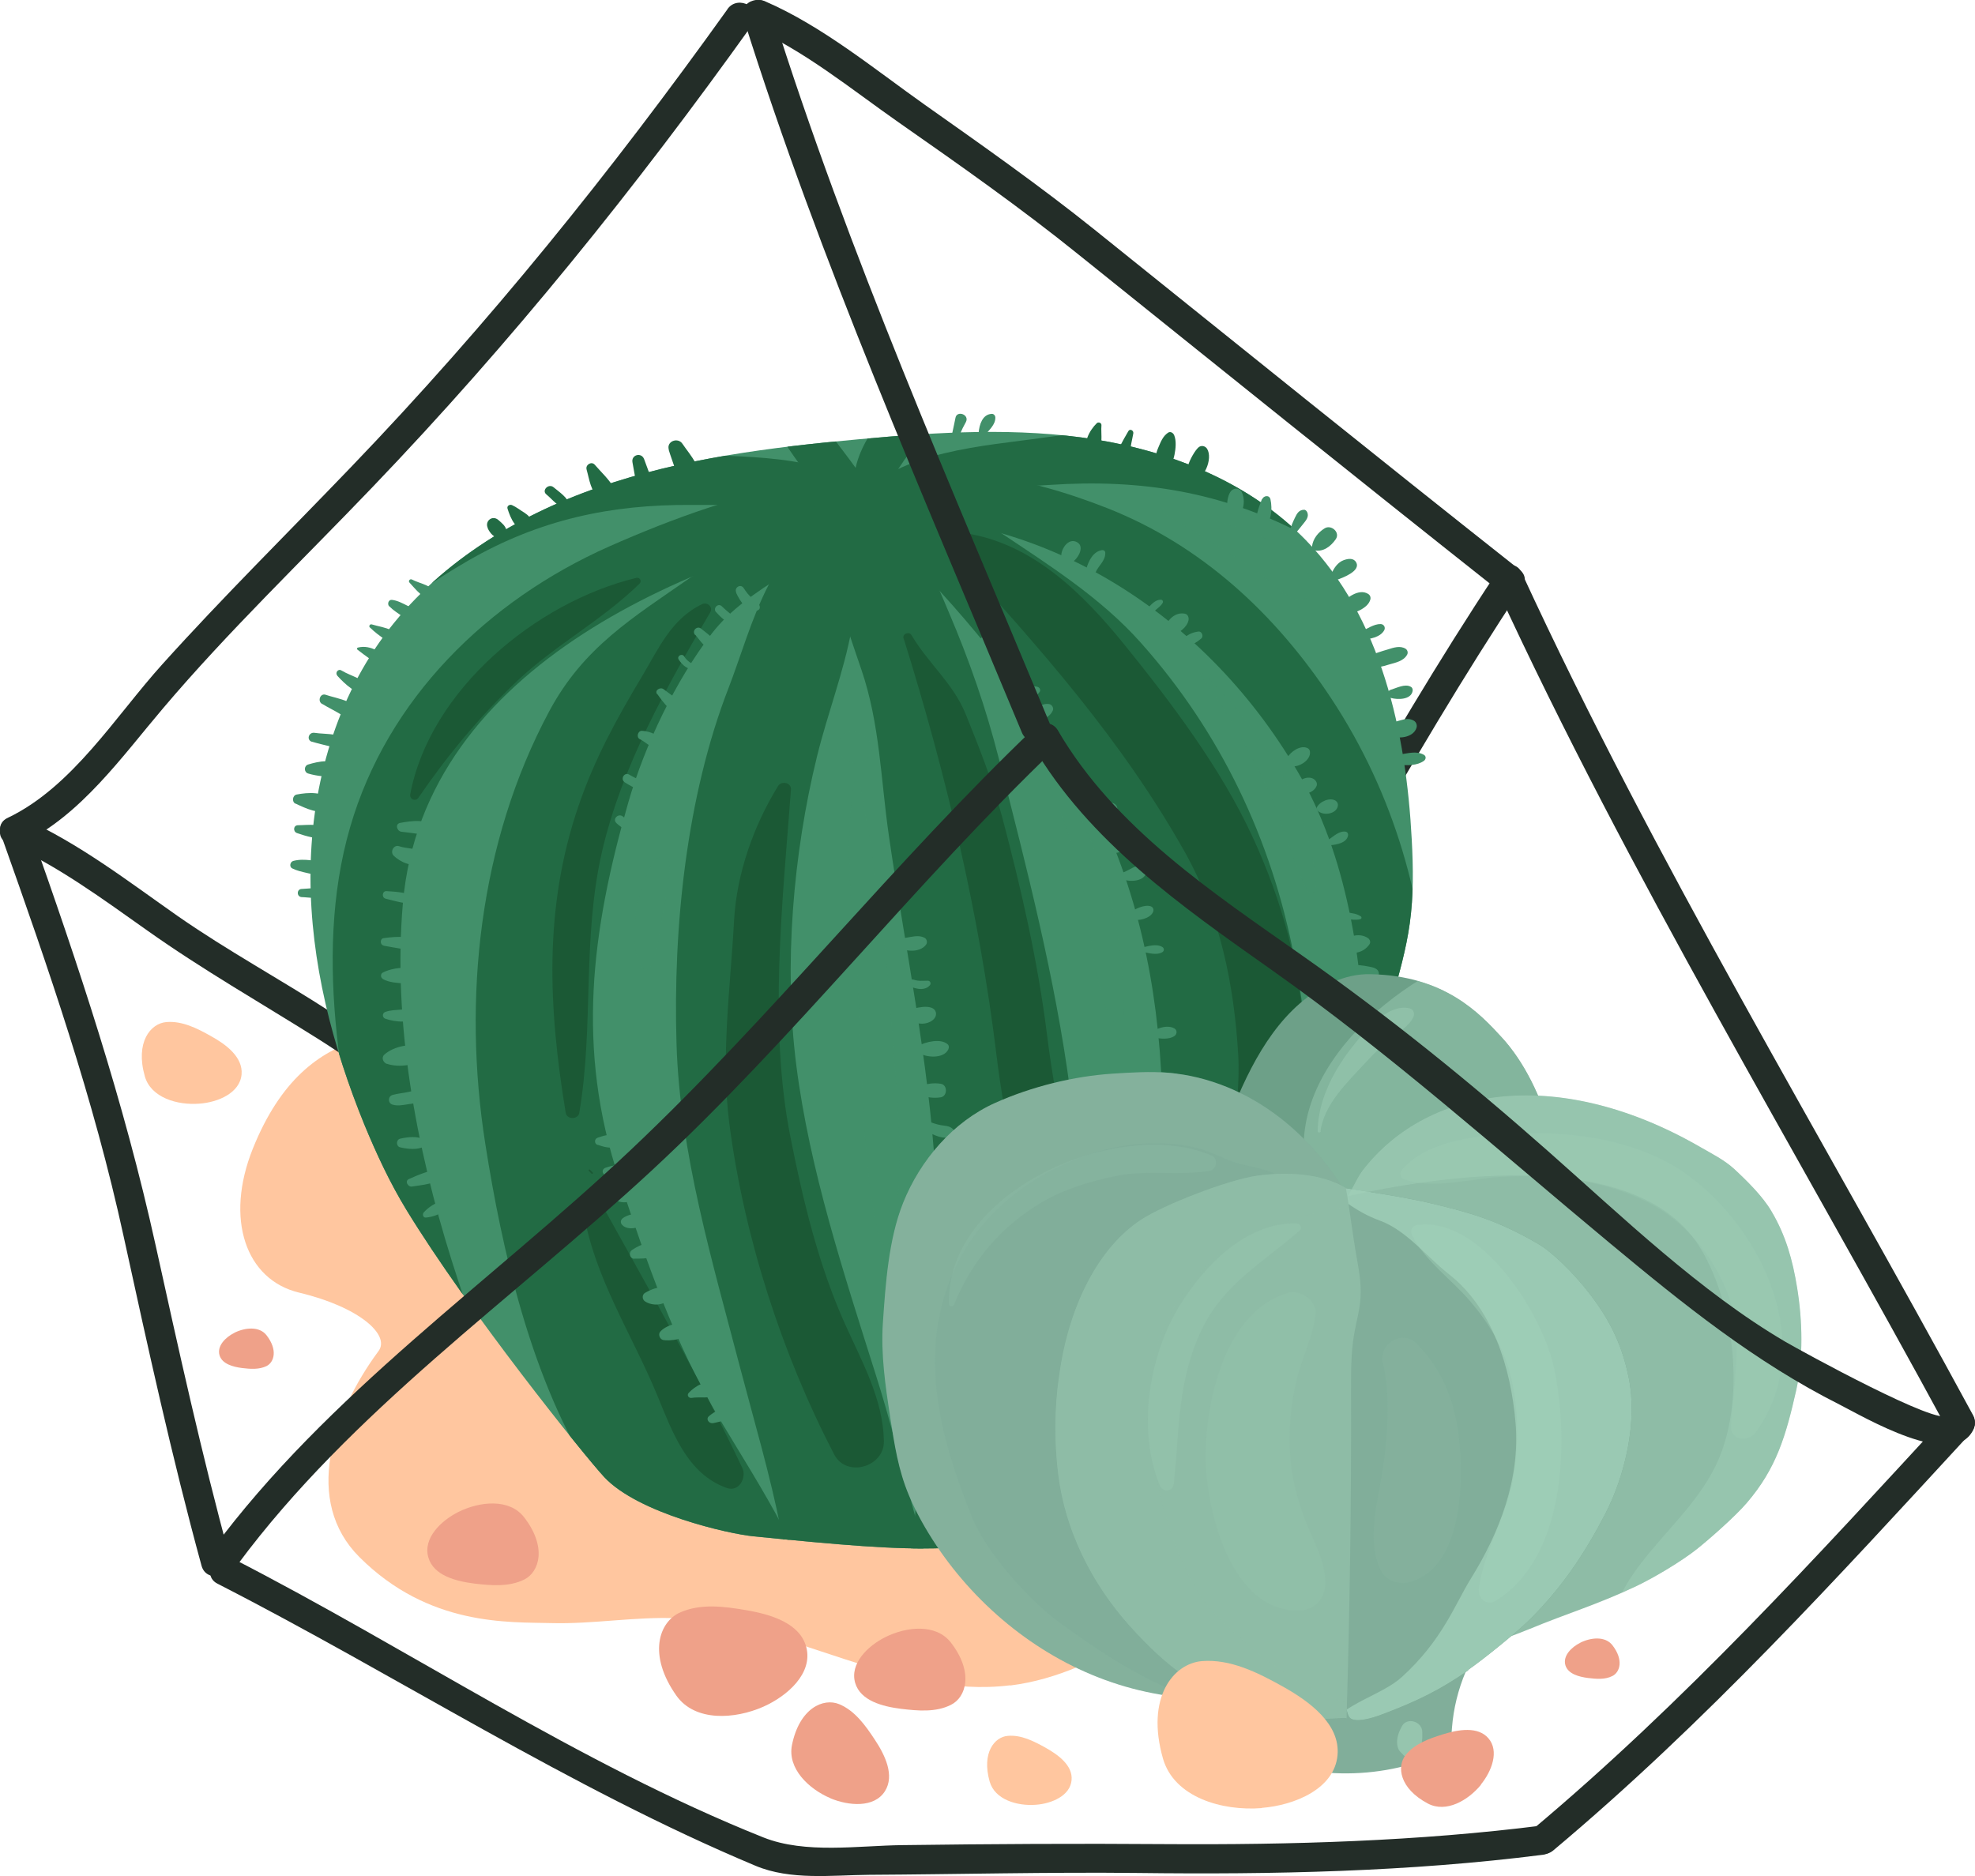 <?xml version="1.0" encoding="UTF-8"?> <svg xmlns="http://www.w3.org/2000/svg" xmlns:xlink="http://www.w3.org/1999/xlink" viewBox="0 0 118.38 112.46"><defs><style> .cls-1 { fill: none; } .cls-2 { fill: #226b44; } .cls-3 { fill: #efa189; } .cls-4 { opacity: .53; } .cls-4, .cls-5, .cls-6 { mix-blend-mode: multiply; } .cls-5 { opacity: .18; } .cls-6, .cls-7 { opacity: .19; } .cls-8 { fill: #a3d3bb; } .cls-9 { fill: #42906a; } .cls-10 { isolation: isolate; } .cls-11 { fill: #ffc69f; } .cls-12 { clip-path: url(#clippath-1); } .cls-13 { clip-path: url(#clippath-3); } .cls-14 { clip-path: url(#clippath-4); } .cls-15 { clip-path: url(#clippath-2); } .cls-16 { clip-path: url(#clippath-5); } .cls-17 { fill: #232d28; } .cls-18 { fill: #8ebca6; } .cls-19 { fill: #6da088; } .cls-20 { fill: #81ae9a; } .cls-21 { opacity: .74; } .cls-22 { opacity: .41; } .cls-23 { fill: #1b5935; } .cls-24 { clip-path: url(#clippath); } .cls-25 { opacity: .38; } .cls-25, .cls-26, .cls-27, .cls-28, .cls-7, .cls-29 { mix-blend-mode: screen; } .cls-26 { opacity: .61; } .cls-27 { opacity: .12; } .cls-28 { opacity: .1; } .cls-29 { opacity: .33; } </style><clipPath id="clippath"><path class="cls-9" d="M24.35,72.51c-.98-1.61-1.78-3.33-2.5-5.07-1.93-4.73-3.24-9.77-3.24-14.88,0-5.11,1.37-10.3,4.39-14.42,3.14-4.28,7.87-7.19,12.89-8.93,5.01-1.74,10.33-2.4,15.61-2.88,4.72-.43,9.5-.73,14.18.02,4.68.75,9.3,2.64,12.6,6.04,4.52,4.66,6,11.48,6.34,17.96.09,1.67.11,3.35-.12,5-.21,1.54-.64,3.04-1.06,4.53-1.44,5.03-3.97,9.61-5.88,14.49-1.65,4.21-2.95,6.34-5,9.79-2.53,4.27-6.22,6.59-7.27,6.93-6.87,2.21-9.8,2.03-20.11,1.01-1.53-.15-6.93-1.38-8.96-3.55-1.14-1.22-8.17-9.97-11.87-16.04Z"></path></clipPath><clipPath id="clippath-1"><path class="cls-19" d="M90.01,62.18c2.72,2.96,4.03,8.34,3.62,12.34-.41,4-2.39,7.77-5.24,10.61-1.17,1.17-2.68,2.24-4.32,2.08-.85-.08-1.63-.49-2.38-.89-1.3-.69-2.6-1.37-3.82-2.19-1.56-1.04-2.98-2.29-4.22-3.69-.77-3.71-1.55-7.57-.66-11.25.24-1,.6-1.96.98-2.91,1.23-3.01,2.97-6.09,5.94-7.41.7-.31,1.46-.49,2.23-.47,4.46.08,6.57,2.37,7.87,3.78Z"></path></clipPath><clipPath id="clippath-2"><path class="cls-1" d="M81.27,72.56c-1.13-2.15-2.66-4.1-4.58-5.58-1.92-1.48-4.24-2.47-6.66-2.67-1.1-.09-2.2-.02-3.3.05-2.37.15-4.9.78-7.07,1.75-2.53,1.13-4.5,3.43-5.53,6-.87,2.18-1.05,4.85-1.21,7.18-.13,1.9.15,3.8.44,5.68.25,1.62.48,3.15,1.12,4.67.44,1.05,1.01,2.05,1.64,3,2.52,3.76,6.23,6.75,10.52,8.21,4.29,1.46,9.13,1.35,13.26-.51.27-.12.55-.26.76-.47.24-.24.37-.57.46-.89.25-.85.31-1.74.36-2.62.49-7.99,3.54-16.72-.2-23.8Z"></path></clipPath><clipPath id="clippath-3"><path class="cls-1" d="M79.62,101.3c2.35.07,3.52-.09,5.64-1.11,2.15-1.04,4.67-1.82,6.38-2.52,2.44-1.01,4.07-1.46,6.45-2.59,1.07-.51,2.71-1.49,3.64-2.23.82-.66,2.27-1.94,2.96-2.74,1.8-2.09,2.36-4.06,2.97-6.75.44-1.95.38-4.19.06-6.16-.27-1.67-.68-3.14-1.54-4.59-.52-.89-1.48-1.84-2.24-2.54-.59-.54-1.32-.9-2.01-1.3-8.34-4.82-16.27-3.78-20.27,1.41-.38.49-.77,1.58-1.48,2.3-.71.72-.35,1.98-.33,2.99.13,6.2-.74,12.38-.8,18.58-.02,2.37-.13,4.99.6,7.24Z"></path></clipPath><clipPath id="clippath-4"><path class="cls-1" d="M88,100.11c1-.7,2.92-2.25,3.78-3.11,1.86-1.86,3.23-3.91,4.44-6.25,1.21-2.34,1.93-5.55,1.41-8.13-.43-2.17-1.28-3.77-2.68-5.48-.7-.85-1.85-2.05-2.8-2.6-2.43-1.41-4.07-1.85-6.27-2.38-1.52-.37-3.67-.69-5.21-.93-.21-.03-.79,6.59-.77,9.73.02,3.97.13,7.95.33,11.92.1,1.94.22,3.88.34,5.82.05.8-.14,3.97.39,4.32.39.25,1.32-.04,1.76-.2,2.25-.84,3.62-1.53,5.29-2.69Z"></path></clipPath><clipPath id="clippath-5"><path class="cls-18" d="M80.71,103.01c.2-6.52.29-13.04.27-19.56,0-1.17-.01-2.35.19-3.5.13-.73.34-1.45.38-2.19.05-.79-.09-1.59-.23-2.37-.23-1.27-.42-2.9-.65-4.17-1.48-.9-3.61-.98-5.32-.74-1.71.24-5.55,1.71-6.99,2.66-2.45,1.63-4.2,4.94-4.82,8.95-.22,1.4-.45,3.48-.11,6.3.41,3.35,2,6.52,4.25,9.04,2.25,2.52,4.4,4.15,7.65,5.08,3.11.89,5.28.36,5.38.5Z"></path></clipPath></defs><g class="cls-10"><g id="_Слой_2" data-name="Слой 2"><g id="Layer_1" data-name="Layer 1"><g><path class="cls-11" d="M60.56,101.04c5.68-.71,10.15-5.03,15.33-7.49,6.3-3,13.8-3.28,19.54-7.23,2.51-1.72,4.71-4.55,4.22-7.56-.4-2.48-2.56-4.36-4.92-5.23-2.36-.87-4.92-.92-7.42-1.07-9.56-.59-19.02-2.9-27.78-6.78-4.67-2.07-9.35-4.63-14.45-4.65-2.46,0-4.88.58-7.31,1.01-3.25.57-6.93-1.62-10.1-.68-3.17.94-9.18-.83-12.52,7.51-1.68,4.2-.43,7.85,2.78,8.62,3.61.86,5.47,2.54,4.76,3.5-2.81,3.81-4.5,9-1.15,12.35,4.17,4.17,8.96,3.89,11.49,3.96,2.53.07,5.06-.4,7.59-.29,6.81.31,13.15,4.86,19.92,4.02Z"></path><path class="cls-17" d="M.46,50.56c3.02,1.35,5.69,3.33,8.38,5.23,3.3,2.34,6.76,4.31,10.18,6.46,5.61,3.53,10.87,8.52,17.48,10.08,1.11.26,1.57-1.44.47-1.7-6.37-1.51-11.69-6.4-17.06-9.91-3.06-1.99-6.25-3.71-9.25-5.8-3.01-2.11-5.94-4.38-9.31-5.89-1.03-.46-1.93,1.06-.89,1.52H.46Z"></path><path class="cls-17" d="M89.7,34.34c-6.99,10.54-12.84,21.82-19.21,32.74-.57.99.95,1.87,1.52.89,6.37-10.92,12.22-22.2,19.21-32.74.63-.95-.9-1.83-1.52-.89h0Z"></path><path class="cls-17" d="M30.62,71.79c7-2.24,14.56-2.12,21.69-3.88,4.15-1.02,8.39-1.63,12.56-2.56,4.3-.95,8.04-3.59,12.39-4.21.29-.04.55-.35.62-.61.42-1.78,1.11-3.27,2.22-4.71.69-.9-.84-1.78-1.52-.89-.98,1.27-1.61,2.56-2.14,4.07-.36,1.02-4.26,1.81-5.38,2.31-4.98,2.26-10.15,3.04-15.47,4.07-4.81.93-9.5,2.02-14.37,2.67-3.71.49-7.48.91-11.06,2.06-1.08.34-.62,2.05.47,1.7h0Z"></path><g><g><path class="cls-9" d="M24.35,72.51c-.98-1.61-1.78-3.33-2.5-5.07-1.93-4.73-3.24-9.77-3.24-14.88,0-5.11,1.37-10.3,4.39-14.42,3.14-4.28,7.87-7.19,12.89-8.93,5.01-1.74,10.33-2.4,15.61-2.88,4.72-.43,9.5-.73,14.18.02,4.68.75,9.3,2.64,12.6,6.04,4.52,4.66,6,11.48,6.34,17.96.09,1.67.11,3.35-.12,5-.21,1.54-.64,3.04-1.06,4.53-1.44,5.03-3.97,9.61-5.88,14.49-1.65,4.21-2.95,6.34-5,9.79-2.53,4.27-6.22,6.59-7.27,6.93-6.87,2.21-9.8,2.03-20.11,1.01-1.53-.15-6.93-1.38-8.96-3.55-1.14-1.22-8.17-9.97-11.87-16.04Z"></path><g class="cls-24"><path class="cls-2" d="M50.73,30.99c-4.44.88-5.62,6.54-7.06,10.25-2.53,6.52-3.33,14.37-3.12,21.33.2,6.57,2.16,13.09,3.81,19.41.85,3.24,1.8,6.43,2.45,9.72.59,2.96,1.48,6.34,4.85,6.99,1.18.22,2.79-.09,3.33-1.35,1.03-2.44.49-4.2-.2-6.68-.76-2.76-1.43-5.53-2.3-8.26-1.9-6.03-3.96-12.25-4.76-18.54-.76-5.97-.19-12.68,1.24-18.51.63-2.57,1.6-5.04,2.08-7.65.39-2.15.26-4.05.35-6.18.02-.37-.35-.59-.68-.52h0Z"></path><path class="cls-2" d="M51.67,30.95c4.36,3.63,8.2,8.44,11.47,13.07,3.45,4.89,5.38,10.71,6.13,16.62.81,6.34.37,12.51-1.11,18.72-.75,3.16-1.8,6.23-2.87,9.3-1.16,3.33-2.46,6.58-.51,9.88.68,1.16,2.4,2.1,3.76,1.53,3.51-1.48,4.67-4.17,5.76-7.67,1.2-3.87,2.3-7.77,3.18-11.73,1.74-7.83,1.6-15.47.09-23.31-1.35-7.04-4.42-13.48-9.19-18.83-2.4-2.7-5.5-4.65-8.47-6.64-2.41-1.61-4.95-3.49-7.89-2.27-.49.2-.86.9-.35,1.32h0Z"></path><path class="cls-2" d="M54.34,30.03c-1.18-1.84-3.7-1.46-5.58-1.16-4.21.67-8.36,2.17-12.25,3.89-7.28,3.23-13.3,9.13-15.53,16.85-2.29,7.92-.36,16.91,1.61,24.69,1.87,7.37,5.58,17,12.92,20.57.89.44,1.72-.43,1.31-1.31-1.33-2.86-3.64-5.29-5.35-7.94-2-3.12-3.3-6.55-4.4-10.07-2.13-6.79-3.54-14.29-2.92-21.42,1.25-14.34,17.63-20.91,29.89-23.38.3-.06.46-.47.29-.72h0Z"></path><path class="cls-2" d="M51.83,30.44c3.19-1.45,7.65-1.14,11.08-1.37,5.49-.37,10.32.41,15.22,2.97,3.43,1.8,6.66,4.38,8.91,7.54,2.46,3.46,3.42,8.35,6.38,11.35.58.59,1.39.09,1.47-.61.53-4.35-2.79-10.49-5.43-13.82-3-3.79-7.19-6.76-11.58-8.73-5-2.24-10.03-2.3-15.36-1.53-3.39.49-8.72.78-11.09,3.68-.24.29.05.67.39.51h0Z"></path><path class="cls-2" d="M52.57,30.19c-.87-1.96-2.53-3.56-3.61-5.41-.85-1.46-.98-5.21-3.48-4.74-.26.05-.5.31-.56.56-.26,1.12.55,2.38.92,3.42.44,1.23.98,2.26,1.73,3.31.97,1.35,2.81,4.3,4.86,3.4.21-.09.22-.36.14-.54h0Z"></path><path class="cls-2" d="M52.63,29.99c-2.57-2.78-7.55-2.55-11.14-2.76-5.89-.35-10.92,1.14-16.04,4-8.43,4.71-15.8,15.51-11.54,25.36.34.79,1.45.31,1.49-.4.27-4.55.45-8.67,2.57-12.82,2.24-4.38,5.91-7.34,10.09-9.76,4.27-2.46,8.55-3.38,13.43-3.34,3.25.03,7.47-.21,10.59.65.56.15.92-.53.55-.94h0Z"></path><path class="cls-2" d="M50.88,30.63c-3.45.29-6.7,2.04-9.49,3.99-3.47,2.42-6.41,4.17-8.47,8.02-4.21,7.86-5.2,17.24-3.83,25.94,1.01,6.42,2.69,13.7,6.07,19.31,2.69,4.46,4.61,11.63,9.64,13.92,2.64,1.2,5.03-.73,4.61-3.54-.65-4.35-3.84-9.12-6.27-13.19-2.71-4.55-4.36-9.38-6.03-14.4-2.59-7.81-1.67-14.86.56-22.61.98-3.4,2.83-7.29,5-10.1,2.24-2.9,6.13-4.02,8.43-6.81.16-.19.08-.57-.22-.54h0Z"></path><path class="cls-2" d="M49.92,32.06c-.25,2.68.87,5.59,1.72,8.11,1.1,3.24,1.15,6.52,1.63,9.87.98,6.78,2.39,13.46,2.8,20.32.41,6.97-.57,14.02-1.27,20.94-.4,3.95-2.42,14.16,4.73,12.63,3.29-.7,3.75-5.02,4.01-7.67.34-3.38.52-6.79.78-10.18.53-6.95.75-13.81-.18-20.74-.89-6.69-2.6-13.33-4.27-19.86-.77-3.03-1.77-5.9-3-8.78-.99-2.32-1.97-4.93-4.27-6.18-1.26-.69-2.56.2-2.69,1.54h0Z"></path><path class="cls-2" d="M50.54,31.01c11.58-.94,21.96,5.84,27.5,15.7,2.85,5.08,3.67,11.48,3.85,17.2.19,5.67-2.87,10.89-1.49,16.55.26,1.07,1.69.92,2.02,0,4.48-12.64,5.04-26.99-2.64-38.61-3.34-5.05-7.75-9.15-13.39-11.38-4.79-1.89-11.51-3.49-16.11-.42-.39.26-.29,1,.26.96h0Z"></path><path class="cls-2" d="M52.62,30.39c.1-.8.95-1.84,1.38-2.51.59-.92,1.33-1.68,2.16-2.39,1.6-1.37,4-1.68,5.34-3.29.21-.25.21-.65-.11-.82-2.71-1.43-6.08,1.05-7.9,2.94-1.46,1.52-3.36,4.45-1.54,6.35.26.27.62.04.66-.27h0Z"></path></g></g><g class="cls-29"><path class="cls-9" d="M51.21,46.96c-.76,4.3.08,8.84.27,13.17.21,4.67.2,9.61,1.23,14.19.08.36.66.37.73,0,.96-4.62.2-9.52-.1-14.19-.29-4.45-1.03-8.78-1.78-13.17-.03-.18-.32-.17-.35,0h0Z"></path></g><g class="cls-29"><path class="cls-9" d="M61.68,44.4c1.34,2.86,2.59,5.62,3.23,8.73.55,2.68.51,5.41,1.66,7.94.18.39.76.17.77-.21.07-6.46-1.85-11.34-5.3-16.66-.15-.23-.47-.03-.36.21h0Z"></path></g><g class="cls-29"><path class="cls-9" d="M71.93,40.46c1.37,1.79,2.51,3.81,3.56,5.8,1.21,2.28,1.74,4.83,2.88,7.13.12.24.49.12.49-.13-.1-4.81-3.43-9.72-6.79-12.91-.07-.06-.2.02-.14.11h0Z"></path></g><g class="cls-29"><path class="cls-9" d="M69.72,30.75c1.45.82,2.86,1.72,4.28,2.6.77.48,1.51,1,2.2,1.59.58.5.93.92,1.72,1.02.26.03.54-.21.6-.45.38-1.62-1.63-2.69-2.83-3.28-1.86-.92-3.88-1.15-5.83-1.77-.17-.05-.28.2-.12.29h0Z"></path></g><g class="cls-29"><path class="cls-9" d="M50.65,45.52c.28.21.67.31,1,.17.41-.17.67-.52.56-.98-.11-.45-.45-.69-.87-.82-.38-.12-.81.07-1.01.41-.26.45-.07.94.32,1.22h0Z"></path></g><g class="cls-29"><path class="cls-9" d="M39.18,51.64c-.93,1.56-1.68,4.66-.73,6.34.11.19.43.21.53,0,.43-.83.49-1.85.66-2.76.2-1.09.46-2.21.5-3.32.02-.52-.7-.69-.96-.26h0Z"></path></g><path class="cls-23" d="M60.98,57.11c-.07-.45-.12-.99-.37-1.37-.06-.08-.21-.06-.21.06.02.46.23.93.32,1.39.03.17.29.1.26-.07h0Z"></path><path class="cls-23" d="M54.17,38.29c2.53,8.08,4.54,16.56,5.56,24.97.5,4.07,1.44,8.03,1.64,12.14.22,4.52-.43,9.04-.26,13.52.07,1.83,2.81,1.84,2.85,0,.09-4.52.64-8.96.53-13.52-.11-4.52-1.17-8.88-1.73-13.35-.55-4.42-1.54-8.72-2.68-13.03-.56-2.13-1.36-4.13-2.18-6.17-.77-1.91-2.23-3.03-3.26-4.77-.15-.25-.57-.09-.48.2h0Z"></path><path class="cls-23" d="M57.14,33.14c5.15,5.66,10.12,11.24,13.89,17.96,2.09,3.74,2.94,7.91,3.19,12.15.18,3.12-.9,7,.7,9.78.53.92,1.73.79,2.28,0,1.95-2.76,1.16-7.65.98-10.88-.24-4.2-1.35-8.19-3.11-12-1.9-4.1-4.83-7.99-7.67-11.5-2.48-3.06-5.51-6.09-9.57-6.69-.68-.1-1.19.62-.69,1.18h0Z"></path><path class="cls-23" d="M46.63,47.13c-1.46,2.37-2.48,5.26-2.63,8.05-.22,4.08-.81,8.13-.28,12.21.88,6.74,3.14,13.77,6.28,19.8.74,1.42,3.02.75,2.98-.81-.05-2.51-1.32-4.76-2.33-7.01-1.59-3.53-2.52-7.41-3.27-11.2-1.32-6.62-.47-14.14.03-20.83.03-.44-.58-.55-.78-.21h0Z"></path><path class="cls-23" d="M42.08,36.22c-1.84.88-2.59,2.64-3.6,4.33-1.51,2.52-2.85,4.96-3.8,7.75-2.1,6.13-1.81,12.12-.77,18.42.07.4.74.4.81,0,.89-5.22.16-10.46,1.37-15.69,1.18-5.08,3.85-9.85,6.48-14.32.19-.33-.18-.64-.49-.49h0Z"></path><path class="cls-23" d="M35.53,70.29c-.06-.06-.11-.11-.17-.17-.04-.04-.11.02-.07.07.06.06.11.11.17.17.04.04.11-.02.07-.07h0Z"></path><path class="cls-23" d="M34.95,72.51c.65,4.06,2.89,7.38,4.43,11.1.91,2.2,1.79,4.74,4.18,5.59.74.26,1.21-.62.93-1.21-2.56-5.4-5.59-10.69-8.5-15.93-.34-.61-1.14-.16-1.04.44h0Z"></path><path class="cls-23" d="M38.15,34.64c-6.02,1.45-12.38,6.73-13.56,12.97-.06.3.32.47.49.21,1.74-2.54,3.69-4.89,5.93-7.01,2.28-2.15,5.09-3.63,7.33-5.83.15-.15,0-.39-.2-.34h0Z"></path><path class="cls-2" d="M30.42,30.49c.18.57.52,1.43,1.27,1.26.17-.04.23-.21.21-.37-.05-.32-.23-.49-.49-.66-.25-.15-.45-.32-.72-.44-.13-.06-.32.04-.27.21h0Z"></path><path class="cls-2" d="M32.75,29.64c.36.29.74.82,1.23.85.12,0,.18-.11.16-.21-.08-.44-.64-.8-.96-1.07-.3-.25-.73.19-.43.43h0Z"></path><path class="cls-2" d="M35.16,28.15c.18.63.23,1.27.76,1.73.46.4,1.2-.11.86-.67-.31-.51-.74-.9-1.13-1.35-.2-.23-.57.01-.49.28h0Z"></path><path class="cls-2" d="M37.91,27.72c.07.37.13.74.2,1.11.06.33.18.66.52.78.1.03.23,0,.3-.08.25-.27.18-.62.07-.94-.13-.35-.26-.71-.39-1.06-.16-.44-.79-.27-.7.19h0Z"></path><path class="cls-2" d="M40.08,26.96c.11.37.25.73.37,1.1.12.41.23.85.63,1.08.17.1.41.08.55-.07.73-.78-.29-1.81-.72-2.46-.27-.42-.98-.16-.82.35h0Z"></path><path class="cls-2" d="M29.23,31.66c.14.31.42.64.8.59.24-.03.36-.19.33-.43-.04-.29-.29-.47-.49-.65-.36-.31-.83.07-.63.49h0Z"></path><path class="cls-2" d="M65.74,25.37c-.42.41-.93,1.27-.44,1.8.09.09.27.13.37.05.51-.38.3-1.17.35-1.73.01-.15-.19-.21-.28-.12h0Z"></path><path class="cls-2" d="M67.63,25.85c-.27.51-1.08,1.63-.44,2.11.07.05.19.05.26,0,.27-.18.28-.45.29-.75,0-.42.12-.83.19-1.23.03-.18-.21-.3-.3-.13h0Z"></path><path class="cls-2" d="M70.01,25.94c-.32.22-.44.56-.59.91-.17.4-.26.86.03,1.23.07.09.21.11.32.08.42-.12.55-.52.63-.91.07-.35.12-.82-.02-1.16-.06-.14-.22-.25-.37-.15h0Z"></path><path class="cls-2" d="M71.89,26.78c-.33.19-1.23,1.88-.49,1.99.77.11,1.32-1.29.95-1.87-.1-.15-.29-.21-.46-.12h0Z"></path><path class="cls-9" d="M24.06,49.86c.34.04.68.08,1.01.13.32.05.6.15.91.02.08-.04.13-.17.1-.25-.28-.75-1.49-.54-2.09-.43-.33.06-.2.5.07.53h0Z"></path><path class="cls-9" d="M23.6,51.3c.38.37,1.16.75,1.66.4.18-.12.25-.38.07-.55-.36-.34-.95-.26-1.4-.42-.33-.12-.57.34-.33.57h0Z"></path><path class="cls-9" d="M23.1,53.87c.63.15,1.26.37,1.91.27.15-.02.14-.22.04-.29-.55-.35-1.24-.39-1.88-.43-.26-.02-.31.39-.06.45h0Z"></path><path class="cls-9" d="M22.99,56.69c.36.07.73.13,1.09.19.33.05.68.17,1,0,.11-.06.13-.2.08-.3-.15-.32-.55-.37-.87-.4-.44-.04-.86,0-1.3.06-.22.03-.22.4,0,.44h0Z"></path><path class="cls-9" d="M22.94,58.69c.42.22.86.23,1.33.27.42.04.96.01,1.22-.36.04-.06.04-.15,0-.21-.25-.36-.65-.34-1.04-.37-.48-.03-1.07.06-1.5.28-.15.07-.15.31,0,.38h0Z"></path><path class="cls-9" d="M23.1,61.07c.58.2,1.53.31,2-.18.11-.11.06-.29-.09-.33-.31-.1-.62-.07-.94-.04-.34.03-.65.03-.97.14-.2.07-.2.34,0,.41h0Z"></path><path class="cls-9" d="M23.19,63.77c.67.24,1.93.13,2.35-.52.09-.13.02-.29-.1-.37-.62-.45-1.87-.15-2.4.34-.2.18-.08.47.15.56h0Z"></path><path class="cls-9" d="M23.53,66.22c.3.09.6.03.9-.02.34-.05.71-.08,1.01-.25.23-.13.15-.43-.07-.52-.29-.12-.6-.04-.89.03-.31.07-.64.09-.95.18-.29.08-.29.5,0,.58h0Z"></path><path class="cls-9" d="M23.99,68.78c.43.1,1.03.17,1.43-.05.16-.08.16-.34,0-.42-.4-.22-1-.15-1.43-.05-.26.06-.26.46,0,.52h0Z"></path><path class="cls-9" d="M24.69,71.13c.57-.1,1.57-.13,1.9-.71.06-.11,0-.23-.11-.27-.31-.1-.67.03-.97.13-.34.11-.67.25-1,.4-.27.12-.06.49.19.45h0Z"></path><path class="cls-9" d="M25.53,72.99c.42-.04,1.02-.22,1.22-.62.1-.2-.06-.38-.27-.35-.38.06-.83.38-1.08.66-.1.11-.04.33.13.31h0Z"></path><path class="cls-9" d="M44.12,35.53c.19.42.79,1.46,1.37,1.01.05-.04.06-.12.05-.18-.04-.24-.27-.35-.44-.49-.21-.16-.38-.39-.52-.61-.18-.29-.59-.04-.45.26h0Z"></path><path class="cls-9" d="M42.93,36.7c.33.37.65.66,1.15.75.14.02.22-.12.13-.23-.28-.34-.63-.56-.94-.87-.22-.23-.56.11-.35.35h0Z"></path><path class="cls-9" d="M41.68,38.06c.25.28.56.82.97.83.12,0,.22-.1.22-.22,0-.41-.54-.72-.83-.97-.25-.23-.6.12-.37.37h0Z"></path><path class="cls-9" d="M40.69,39.55c.22.34.54.6.95.59.12,0,.18-.18.06-.24-.27-.13-.53-.28-.69-.55-.13-.21-.46-.02-.33.19h0Z"></path><path class="cls-9" d="M39.4,41.61c.34.47,1.03,1.48,1.74,1.22.1-.04.2-.15.15-.27-.11-.29-.35-.41-.6-.58-.31-.22-.61-.43-.91-.66-.2-.16-.57.06-.39.3h0Z"></path><path class="cls-9" d="M38.35,44.31c.33.16.62.49.98.54.15.02.27-.06.28-.21.03-.58-.66-.8-1.12-.83-.26-.02-.37.39-.14.5h0Z"></path><path class="cls-9" d="M37.45,46.9c.26.17.54.31.82.45.23.11.46.28.72.19.1-.03.17-.13.14-.24-.08-.27-.32-.34-.57-.45-.29-.12-.57-.25-.84-.41-.3-.18-.56.27-.27.46h0Z"></path><path class="cls-9" d="M36.94,49.34c.34.29.78.64,1.26.54.13-.03.16-.2.08-.29-.26-.28-.65-.38-.94-.64-.27-.23-.66.16-.39.39h0Z"></path><path class="cls-9" d="M54.8,61.28c.38.16.92.11,1.2-.22.19-.23.12-.55-.17-.65-.32-.11-.7-.03-1.03.04-.46.1-.36.68,0,.83h0Z"></path><path class="cls-9" d="M55.04,63.09c.43.32,1.53.4,1.8-.18.05-.1.05-.23-.04-.31-.42-.37-1.32-.14-1.76.09-.17.09-.13.3,0,.4h0Z"></path><path class="cls-9" d="M55.19,65.68c.4.1.78.17,1.2.1.41-.07.41-.75,0-.81-.42-.07-.79,0-1.2.1-.3.07-.3.54,0,.61h0Z"></path><path class="cls-9" d="M55.46,67.76c.43.25,1.23.69,1.66.25.09-.09.09-.24,0-.32-.15-.15-.32-.19-.52-.21-.29-.03-.57-.11-.85-.22-.34-.14-.63.31-.3.5h0Z"></path><path class="cls-9" d="M55.59,70.43c.55.25,1.53.69,2.01.08.09-.11.12-.27,0-.38-.49-.44-1.36-.31-1.95-.17-.2.05-.26.37-.06.46h0Z"></path><path class="cls-9" d="M55.51,72.68c.2.17.46.26.71.35.3.11.63.24.95.13.22-.07.36-.34.22-.55-.34-.5-1.3-.68-1.83-.41-.17.08-.2.35-.06.47h0Z"></path><path class="cls-9" d="M55.68,74.87c.48.2.95.4,1.46.5.35.07,1.02.08,1.13-.37.16-.71-2.05-.64-2.44-.69-.29-.03-.42.45-.15.56h0Z"></path><path class="cls-9" d="M55.79,77.47c.32.09.59.27.92.33.27.06.58.09.83-.04.14-.07.15-.23.09-.36-.13-.3-.51-.44-.81-.48-.4-.05-.67.1-1.04.22-.15.05-.16.28,0,.32h0Z"></path><path class="cls-9" d="M55.7,79.8c.27.14.56.26.84.37.28.11.57.27.87.24.24-.03.35-.27.19-.46-.19-.24-.49-.28-.78-.35-.31-.08-.62-.16-.92-.28-.29-.11-.47.35-.21.49h0Z"></path><path class="cls-9" d="M55.6,81.81c.34.24.83.56,1.25.54.17,0,.25-.2.13-.32-.15-.16-.34-.22-.54-.31-.21-.09-.41-.2-.6-.33-.26-.18-.5.25-.25.42h0Z"></path><path class="cls-9" d="M55.32,84.25c.24.12.46.27.7.39.39.2.69-.33.34-.58-.22-.15-.46-.28-.69-.4-.39-.21-.73.38-.34.59h0Z"></path><path class="cls-9" d="M54.65,59.17c.36.14.8.21,1.08-.1.1-.11.03-.28-.12-.28-.29,0-.55.04-.84-.06-.28-.1-.39.34-.12.44h0Z"></path><path class="cls-9" d="M53.58,56.67c.35.19.61.31,1.01.32.33.02.74-.09.93-.38.08-.13.03-.32-.1-.39-.5-.27-1.13.11-1.66.02-.24-.04-.42.29-.18.42h0Z"></path><path class="cls-9" d="M65.7,49.22c.44.13,1.12-.23,1.26-.67.04-.14-.03-.28-.15-.36-.54-.34-1.38.29-1.25.89.01.07.07.12.14.14h0Z"></path><path class="cls-9" d="M66.46,51.1c.34.08.57.03.88-.11.27-.12.6-.27.74-.54.1-.18.04-.39-.13-.5-.3-.2-.64-.07-.93.07-.32.15-.53.38-.73.67-.1.14,0,.37.17.41h0Z"></path><path class="cls-9" d="M67.27,52.72c.47.15,1.32.15,1.46-.46.04-.15-.04-.32-.2-.36-.45-.1-.85.29-1.26.42-.2.06-.2.33,0,.4h0Z"></path><path class="cls-9" d="M67.83,55.1c.37.15,1.11-.04,1.28-.42.06-.14.02-.3-.14-.35-.35-.12-.99.15-1.23.41-.12.13-.06.3.09.36h0Z"></path><path class="cls-9" d="M68.42,57.04c.38.08.89.25,1.25.04.12-.07.12-.24,0-.31-.36-.22-.87-.04-1.25.04-.12.02-.12.22,0,.24h0Z"></path><path class="cls-9" d="M69.18,62.2c.37.07.88.13,1.21-.09.17-.11.18-.36,0-.46-.38-.21-.91-.06-1.26.16-.14.09-.14.35.05.39h0Z"></path><path class="cls-9" d="M69.17,64.71c.45.13,1.08.28,1.5.01.1-.06.12-.24,0-.29-.42-.18-.92-.09-1.37-.21-.32-.09-.45.4-.14.49h0Z"></path><path class="cls-9" d="M69.33,68.07c.38.12.77.27,1.15.08.15-.07.15-.31,0-.38-.38-.18-.78-.04-1.15.09-.11.03-.11.18,0,.21h0Z"></path><path class="cls-9" d="M69.51,70.03c.31.1.67.18.97.03.18-.09.1-.33-.05-.39-.24-.1-.52-.09-.77-.17-.33-.12-.49.43-.15.53h0Z"></path><path class="cls-9" d="M69.32,71.94c.34.16.71.47,1.11.38.1-.02.17-.14.14-.24-.13-.42-.64-.55-1.01-.69-.32-.12-.54.4-.23.55h0Z"></path><path class="cls-9" d="M68.68,73.64c.49.06.97.33,1.47.34.11,0,.21-.14.14-.24-.33-.48-1.06-.57-1.6-.64-.34-.04-.34.5,0,.54h0Z"></path><path class="cls-9" d="M68.71,75.2c.41.24.94.42,1.41.53.1.03.19-.1.11-.18-.35-.34-.93-.37-1.35-.63-.18-.11-.35.18-.17.29h0Z"></path><path class="cls-9" d="M67.96,77.12c.27.24.57.37.91.51.29.12.65.31.95.12.07-.04.13-.13.12-.22-.04-.63-1.07-.79-1.53-1-.36-.16-.79.29-.45.58h0Z"></path><path class="cls-9" d="M67.43,81.04c.23.27.5.42.8.6.29.18.5.36.85.31.1-.02.2-.14.19-.25-.05-.39-.32-.55-.66-.71-.35-.17-.67-.29-1.06-.25-.15.02-.22.17-.12.3h0Z"></path><path class="cls-9" d="M67.25,82.66c.29.09.62.25.92.16.16-.05.22-.25.1-.37-.22-.22-.58-.25-.87-.34-.35-.11-.5.44-.15.55h0Z"></path><path class="cls-9" d="M61.43,41.97c.33-.12.69-.18.89-.5.07-.11,0-.25-.12-.29-.36-.12-.69.1-.98.3-.24.16-.1.6.21.49h0Z"></path><path class="cls-9" d="M61.94,43.41c.41-.21.98-.37,1.17-.83.06-.14-.06-.34-.21-.37-.54-.1-.95.42-1.28.78-.21.23.05.56.33.42h0Z"></path><path class="cls-9" d="M58.9,38.69c.19-.19.44-.3.63-.5.07-.08.02-.22-.09-.22-.33,0-.59.23-.82.44-.19.17.1.46.28.28h0Z"></path><path class="cls-9" d="M64.22,33.73c.34-.17.84-.93.35-1.22-.56-.33-1.07.51-.94.98.07.26.36.35.59.24h0Z"></path><path class="cls-9" d="M65.67,34.31c.18-.42.59-.68.58-1.17,0-.11-.1-.18-.21-.16-.52.09-.78.63-.92,1.09-.1.32.41.55.55.23h0Z"></path><path class="cls-9" d="M69.16,36.67c.17-.18.41-.31.53-.53.05-.08-.01-.19-.11-.19-.3,0-.52.23-.71.43-.18.19.11.48.29.29h0Z"></path><path class="cls-9" d="M70.34,38.11c.36-.23.8-.48.9-.93.03-.16-.04-.36-.22-.39-.56-.11-.97.32-1.21.78-.17.33.19.77.54.54h0Z"></path><path class="cls-9" d="M71.11,38.81c.33-.14.62-.3.89-.53.16-.13.04-.45-.17-.42-.39.05-.71.21-.97.51-.15.18,0,.55.25.44h0Z"></path><path class="cls-9" d="M24.54,34.92c.37.39.88,1.1,1.49,1.01.11-.02.16-.15.14-.24-.13-.58-1.04-.71-1.48-.95-.12-.06-.24.09-.14.19h0Z"></path><path class="cls-9" d="M23.34,36.35c.22.23.5.4.75.58.28.21.59.43.95.33.18-.05.27-.27.17-.43-.17-.28-.48-.37-.77-.51-.31-.15-.6-.32-.95-.36-.21-.02-.29.26-.16.39h0Z"></path><path class="cls-9" d="M22.18,37.62c.27.27.56.48.86.7.26.19.62.58.97.47.08-.02.15-.09.17-.17.09-.44-.38-.66-.71-.83-.37-.19-.8-.24-1.19-.36-.11-.03-.19.11-.11.19h0Z"></path><path class="cls-9" d="M21.42,38.94c.26.21.52.39.78.58.29.21.58.51.96.51.16,0,.26-.15.23-.3-.07-.39-.5-.62-.83-.76-.38-.16-.7-.25-1.11-.15-.05.01-.07.09-.03.12h0Z"></path><path class="cls-9" d="M20.21,40.5c.45.5,1.21,1.22,1.94,1.14.24-.03.33-.26.19-.45-.22-.28-.58-.38-.89-.53-.33-.16-.67-.28-.99-.47-.2-.12-.39.15-.24.31h0Z"></path><path class="cls-9" d="M19.3,42.19c.36.22.74.4,1.1.62.28.18.69.48,1.03.39.08-.02.16-.1.18-.18.19-.93-1.51-1.16-2.09-1.37-.32-.11-.5.37-.23.54h0Z"></path><path class="cls-9" d="M18.69,44.46c.36.11.72.19,1.08.28.37.1.75.31,1.14.28.2-.02.32-.21.23-.39-.37-.72-1.61-.59-2.29-.7-.35-.05-.5.43-.15.54h0Z"></path><path class="cls-9" d="M18.47,46.37c.27.08.54.13.82.16.29.03.65.13.93.02.2-.07.36-.32.21-.52-.44-.6-1.36-.38-1.96-.2-.26.08-.26.46,0,.54h0Z"></path><path class="cls-9" d="M17.71,48.17c.64.3,1.43.69,2.12.37.21-.1.19-.37.07-.52-.47-.59-1.45-.52-2.12-.39-.25.05-.3.44-.07.55h0Z"></path><path class="cls-9" d="M17.8,49.94c.29.1.58.19.87.25.3.06.65.22.95.12.17-.06.24-.23.16-.4-.3-.62-1.37-.44-1.92-.44-.28,0-.31.38-.06.47h0Z"></path><path class="cls-9" d="M17.52,52.06c.29.14.57.2.87.27.32.08.67.16.97-.01.17-.1.18-.31.06-.45-.21-.23-.51-.27-.8-.3-.35-.04-.7-.05-1.04.04-.19.05-.26.35-.06.45h0Z"></path><path class="cls-9" d="M18.09,53.78c.43.01.99.15,1.35-.14.06-.05.06-.16,0-.21-.35-.29-.92-.15-1.35-.14-.32,0-.32.48,0,.49h0Z"></path><path class="cls-9" d="M73.75,29.48c-.19.31-.21.71-.2,1.07.01.53.7.58.88.12.15-.38.18-.81-.01-1.19-.14-.26-.52-.24-.66,0h0Z"></path><path class="cls-9" d="M75.64,29.92c-.11.27-.21.55-.28.83-.07.29-.17.55-.01.83.05.08.17.15.27.11.6-.25.66-1.21.53-1.76-.07-.28-.41-.22-.5,0h0Z"></path><path class="cls-9" d="M77.59,32.03c.19-.2.35-.41.52-.62.16-.2.36-.42.25-.69-.04-.09-.11-.17-.21-.16-.29.01-.41.22-.53.47-.13.27-.25.54-.31.83-.03.16.16.3.29.17h0Z"></path><path class="cls-9" d="M78.77,32.99c.54.12,1-.24,1.29-.66.29-.41-.26-.9-.66-.66-.39.24-.7.62-.76,1.09-.01.1.02.21.13.23h0Z"></path><path class="cls-9" d="M80.13,34.76c.32-.11,1.47-.53,1.15-1.06-.16-.27-.49-.21-.74-.12-.35.13-.58.46-.72.79-.09.2.06.48.3.4h0Z"></path><path class="cls-9" d="M80.72,36.89c.47-.16,1.28-.41,1.42-.96.03-.13-.02-.26-.14-.33-.55-.34-1.32.24-1.65.67-.2.27-.03.75.36.62h0Z"></path><path class="cls-9" d="M81.63,38.36c.45-.05,1.1-.14,1.34-.58.09-.17-.02-.36-.21-.37-.41-.01-.83.3-1.19.45-.24.1-.24.53.07.5h0Z"></path><path class="cls-9" d="M82.01,39.96c.43.11.86,0,1.27-.13.38-.11.85-.2,1.06-.58.07-.12.03-.28-.09-.36-.33-.2-.71-.07-1.06.04-.42.13-.88.24-1.24.51-.19.14-.19.45.07.52h0Z"></path><path class="cls-9" d="M83.37,41.84c.39.11,1.2.12,1.3-.41.02-.1-.01-.21-.11-.26-.34-.2-.86.08-1.2.18-.24.07-.24.42,0,.49h0Z"></path><path class="cls-9" d="M83.26,44.04c.48.32,1.48.19,1.65-.43.04-.16-.03-.33-.17-.41-.25-.14-.5-.11-.76-.03-.24.07-.52.12-.72.27-.22.15-.23.45,0,.6h0Z"></path><path class="cls-9" d="M83.89,45.85c.48.04,1.05.05,1.46-.24.12-.09.15-.27,0-.36-.46-.26-.97-.08-1.46-.02-.39.05-.4.58,0,.62h0Z"></path><path class="cls-9" d="M77.46,45.94c.43.04,1.1-.37,1.06-.86-.01-.13-.07-.21-.19-.25-.41-.16-.98.24-1.17.59-.13.25.04.5.3.52h0Z"></path><path class="cls-9" d="M77.83,47.53c.38.16.95-.04,1.09-.43.05-.15-.04-.3-.16-.39-.35-.24-.92.03-1.11.36-.11.19,0,.38.18.45h0Z"></path><path class="cls-9" d="M78.95,48.56c.3.38,1.16.26,1.24-.25.02-.12-.02-.22-.12-.3-.34-.24-.97.04-1.14.39-.03.06-.02.11.02.15h0Z"></path><path class="cls-9" d="M79.72,50.67c.37-.03,1-.13,1.08-.58.02-.09-.02-.2-.13-.23-.38-.08-.74.28-1.04.48-.13.09-.1.34.09.33h0Z"></path><path class="cls-9" d="M80.73,55.1c.28.02.54.07.81,0,.08-.02.09-.13.02-.17-.24-.16-.5-.18-.78-.23-.3-.05-.35.38-.06.4h0Z"></path><path class="cls-9" d="M80.53,57.04c.57.2,1.21.08,1.56-.44.08-.12.02-.28-.09-.36-.49-.33-1.08-.14-1.55.14-.28.17-.2.55.08.65h0Z"></path><path class="cls-9" d="M80.96,58.47c.39,0,.76.09,1.13.2.21.06.56,0,.56-.28,0-.34-.35-.4-.62-.45-.35-.07-.71-.11-1.07-.08-.39.03-.4.62,0,.62h0Z"></path><path class="cls-9" d="M81.23,60.15c.43.24,1.15.27,1.54-.05.14-.12.14-.38,0-.49-.39-.33-1.1-.29-1.54-.05-.23.12-.23.48,0,.6h0Z"></path><path class="cls-9" d="M81.97,62.1c.29,0,.62.05.82-.19.08-.09.08-.2,0-.29-.2-.24-.53-.18-.82-.19-.43-.01-.43.68,0,.67h0Z"></path><path class="cls-9" d="M81.65,64.14c.3.12.59.26.9.11.12-.06.17-.25.09-.36-.18-.27-.52-.32-.81-.44-.42-.17-.62.53-.19.69h0Z"></path><path class="cls-9" d="M81.18,65.79c.35.05,1.33.4,1.48-.13.15-.56-.93-.64-1.25-.71-.56-.12-.78.76-.23.84h0Z"></path><path class="cls-9" d="M80.33,66.8c.33.24.81.47,1.2.25.18-.1.14-.32,0-.42-.25-.19-.59-.23-.85-.43-.35-.27-.71.34-.35.6h0Z"></path><path class="cls-9" d="M35.83,68.63c.36.12.67.21,1.05.15.36-.06.36-.67,0-.73-.38-.07-.69.03-1.05.15-.22.07-.22.37,0,.44h0Z"></path><path class="cls-9" d="M36.28,70.43c.33.12,1.54.46,1.54-.21s-1.22-.33-1.54-.21c-.21.08-.21.35,0,.43h0Z"></path><path class="cls-9" d="M36.69,71.85c.31.17.56.26.91.21.34-.05.62-.25.66-.61,0-.08-.05-.17-.12-.21-.46-.22-.98.08-1.41.24-.15.06-.21.27-.05.36h0Z"></path><path class="cls-9" d="M37.34,73.48c.36.27.88.15,1.23-.08.37-.24.13-.76-.29-.69-.31.06-.68.12-.94.31-.17.12-.17.33,0,.45h0Z"></path><path class="cls-9" d="M38.03,75.45c.36,0,.67.01,1.02-.08.23-.07.54-.33.46-.6-.07-.27-.48-.31-.7-.26-.35.09-.62.22-.92.42-.23.15-.15.53.14.53h0Z"></path><path class="cls-9" d="M38.67,78.02c.44.28,1.1.25,1.46-.15.25-.28.07-.66-.29-.7-.39-.04-.83.13-1.17.33-.2.11-.19.4,0,.52h0Z"></path><path class="cls-9" d="M39.75,80.33c.34.07,1.53-.01,1.37-.61-.19-.69-1.29-.23-1.56.13-.12.16,0,.44.19.48h0Z"></path><path class="cls-9" d="M41.46,83.8c.48-.08,1.05.07,1.49-.18.31-.18.2-.57-.09-.69-.55-.23-1.22.18-1.58.57-.13.14,0,.33.18.3h0Z"></path><path class="cls-9" d="M42.72,85.32c.39-.09.8-.15,1.12-.41.15-.12.05-.34-.1-.4-.46-.16-.91.1-1.25.39-.2.17.01.46.24.41h0Z"></path><path class="cls-9" d="M57.35,26.77c.07-.52.28-1,.54-1.46.25-.46-.54-.73-.62-.26-.1.56-.28,1.1-.26,1.67,0,.19.31.25.34.05h0Z"></path><path class="cls-9" d="M59.03,26.09c.25-.31.64-.63.63-1.06,0-.12-.1-.23-.22-.22-.56.03-.74.66-.78,1.12-.02.18.26.3.38.16h0Z"></path></g><g><g><g><path class="cls-19" d="M90.01,62.18c2.72,2.96,4.03,8.34,3.62,12.34-.41,4-2.39,7.77-5.24,10.61-1.17,1.17-2.68,2.24-4.32,2.08-.85-.08-1.63-.49-2.38-.89-1.3-.69-2.6-1.37-3.82-2.19-1.56-1.04-2.98-2.29-4.22-3.69-.77-3.71-1.55-7.57-.66-11.25.24-1,.6-1.96.98-2.91,1.23-3.01,2.97-6.09,5.94-7.41.7-.31,1.46-.49,2.23-.47,4.46.08,6.57,2.37,7.87,3.78Z"></path><g class="cls-12"><g class="cls-22"><path class="cls-8" d="M82.65,72.07c2.33-1.12,3.78-3.54,5.9-4.98,1.98-1.34,4.52-1.33,6.59-2.53,1.77-1.03,2.64-3.19,2.1-5.16-.72-2.63-3.16-3.55-5.63-3.19-5.82.83-14.11,6.67-13.43,13.3.24,2.32,2.31,3.59,4.46,2.56h0Z"></path></g></g></g><path class="cls-20" d="M86.67,104.86c.31-.34.33-.83.36-1.28.18-2.32,1.13-4.56,2.67-6.31.19-.22.41-.46.41-.75.01-.62-.82-.83-1.44-.83-2.89-.03-5.81-.05-8.61.63-.93.22-1.83.52-2.77.69-2.21.4-4.85-.26-6.94.58-.14.06,0,.47-.14.53,1.44,1.72,2.55,3.71,3.28,5.84.06.17.12.35.24.49.1.12.25.2.39.27,3.63,1.91,8.11,2.11,11.9.54.24-.1.48-.21.65-.4Z"></path><path class="cls-20" d="M81.27,72.56c-1.13-2.15-2.66-4.1-4.58-5.58-1.92-1.48-4.24-2.47-6.66-2.67-1.1-.09-2.2-.02-3.3.05-2.37.15-4.9.78-7.07,1.75-2.53,1.13-4.5,3.43-5.53,6-.87,2.18-1.05,4.85-1.21,7.18-.13,1.9.15,3.8.44,5.68.25,1.62.48,3.15,1.12,4.67.44,1.05,1.01,2.05,1.64,3,2.52,3.76,6.23,6.75,10.52,8.21,4.29,1.46,9.13,1.35,13.26-.51.27-.12.55-.26.76-.47.24-.24.37-.57.46-.89.25-.85.31-1.74.36-2.62.49-7.99,3.54-16.72-.2-23.8Z"></path><path class="cls-18" d="M79.62,101.3c2.35.07,3.52-.09,5.64-1.11,2.15-1.04,4.67-1.82,6.38-2.52,2.44-1.01,4.07-1.46,6.45-2.59,1.07-.51,2.71-1.49,3.64-2.23.82-.66,2.27-1.94,2.96-2.74,1.8-2.09,2.36-4.06,2.97-6.75.44-1.95.38-4.19.06-6.16-.27-1.67-.68-3.14-1.54-4.59-.52-.89-1.48-1.84-2.24-2.54-.59-.54-1.32-.9-2.01-1.3-8.34-4.82-16.27-3.78-20.27,1.41-.38.49-.77,1.58-1.48,2.3-.71.72-.35,1.98-.33,2.99.13,6.2-.74,12.38-.8,18.58-.02,2.37-.13,4.99.6,7.24Z"></path><path class="cls-20" d="M88,100.11c1-.7,2.92-2.25,3.78-3.11,1.86-1.86,3.23-3.91,4.44-6.25,1.21-2.34,1.93-5.55,1.41-8.13-.43-2.17-1.28-3.77-2.68-5.48-.7-.85-1.85-2.05-2.8-2.6-2.43-1.41-4.07-1.85-6.27-2.38-1.52-.37-3.67-.69-5.21-.93-.21-.03-.79,6.59-.77,9.73.02,3.97.13,7.95.33,11.92.1,1.94.22,3.88.34,5.82.05.8-.14,3.97.39,4.32.39.25,1.32-.04,1.76-.2,2.25-.84,3.62-1.53,5.29-2.69Z"></path><g class="cls-15"><g class="cls-5"><path class="cls-18" d="M81.25,71.16c-.4-.76-3.49-3.65-4.08-4.48-.81-1.15-1.64-1.95-2.85-2.67-2.36-1.41-4.93-1.96-7.66-1.86-6.1.21-11.55,3.98-14.82,8.96-4.07,6.2-3.36,13.49-1.17,20.18,1.07,3.26,2.41,6.39,5.09,8.63,2.29,1.91,5.49,4.14,8.59,3.61,1.11-.19,9.12-1.17,8.11-1.45-3.67-1-6.94-3.37-8.9-4.78-1.83-1.32-4.42-4.19-5.3-6.36-1.97-4.89-3.33-10.05-.95-15.04,1.75-3.66,5.29-6.07,9.16-7.03,1.66-.41,3.59-.46,5.25-.06.86.21,1.62.68,2.47.93.65.19,1.98.35,2.45.8.71.69,4.95,2.25,4.5,1.4l.11-.78Z"></path></g></g><g class="cls-13"><g class="cls-22"><path class="cls-8" d="M80.25,71.83c6.35-1.49,18.04-3.1,21.7,3.04,2.09,3.49,2.69,9.24.91,12.95-1.89,3.95-6.5,6.28-6.48,11.04,0,1.46,1.58,2.95,3.09,2.35,2.52-1,4.1-2.69,5.92-4.64,1.95-2.09,3.74-4.34,4.74-7.04,2.22-5.98,1.24-13.41-2.31-18.68-4.89-7.27-19.27-11.66-25.36-3.7-.8,1.05-2.22,4.68-2.22,4.68Z"></path></g></g><g class="cls-14"><g class="cls-21"><path class="cls-8" d="M79.03,70.72c1.23,1.05,2.18,1.9,3.67,2.45,1.6.58,2.79,2.15,4.14,3.21,2.6,2.03,3.72,5.58,4,8.9.29,3.38-.97,6.61-2.67,9.34-.94,1.51-1.69,3.68-4.14,5.91-1.22,1.11-3.45,1.54-4.56,3.11-1.12,1.59,1.43,3.6,3.11,3.66,2.21.07,5.09-1.1,6.98-2.19,2.46-1.41,4.19-4.1,5.65-6.44,2.46-3.96,5.25-9.29,4.16-14.11-1.08-4.74-4.02-8.74-7.91-11.56-2.9-2.1-8.71-5.03-12.11-2.45-.52.4-.82,1.23-.22,1.74l-.11-1.56Z"></path></g></g><g><path class="cls-18" d="M80.71,103.01c.2-6.52.29-13.04.27-19.56,0-1.17-.01-2.35.19-3.5.13-.73.34-1.45.38-2.19.05-.79-.09-1.59-.23-2.37-.23-1.27-.42-2.9-.65-4.17-1.48-.9-3.61-.98-5.32-.74-1.71.24-5.55,1.71-6.99,2.66-2.45,1.63-4.2,4.94-4.82,8.95-.22,1.4-.45,3.48-.11,6.3.41,3.35,2,6.52,4.25,9.04,2.25,2.52,4.4,4.15,7.65,5.08,3.11.89,5.28.36,5.38.5Z"></path><g class="cls-16"><g class="cls-4"><path class="cls-18" d="M80.96,70.89c-2.11-4.53-8.8-2.1-12.03-.13-4.72,2.88-7.11,8.23-7.7,13.53-.59,5.27,1.23,10.77,4.65,14.75,1.73,2.02,4.2,3.43,6.58,4.55,2.84,1.34,5.55,2.55,8.72,1.78,1.92-.47,3.69-1.9,1.85-2.51-3.67-1.22-5.56-1.56-10.12-6.01-2.21-2.15-3.57-7.17-4-10.62-.4-3.26.3-6.62,2.38-9.23,2.33-2.91,5.4-3.96,9.85-4.73.82-.14.16-.66-.18-1.39h0Z"></path></g></g></g></g><g class="cls-7"><path class="cls-8" d="M84.19,70.71c1.76.6,3.99-.06,5.81-.16,3.01-.17,6.08.16,8.8,1.54,2.11,1.08,3.75,3.03,4.65,5.2,1.1,2.66.48,5.44.3,8.2-.06.86,1.05.97,1.47.4,3.74-5.13.48-12.2-4.13-15.5-2.56-1.83-5.97-2.46-9.05-2.46-2.37,0-6.35.2-8,2.19-.18.21-.11.51.16.6h0Z"></path></g><g class="cls-25"><path class="cls-8" d="M84.62,74.01c.73,1.53,2.38,2.68,3.48,3.97,1.1,1.28,2,2.74,2.42,4.38.5,1.91.52,3.98.24,5.93-.35,2.44-1.77,4.51-2.12,6.92-.08.55.43,1.09.99.76,4.22-2.55,4.42-9.57,3.54-13.87-.67-3.27-4.35-9.17-8.21-8.67-.29.04-.46.29-.33.57h0Z"></path></g><g class="cls-7"><path class="cls-8" d="M77.72,73.34c-3.04-.08-5.53,2.54-7.01,4.92-1.85,3-2.57,7.49-1.19,10.79.19.45.79.38.84-.11.34-3.25.22-6.22,1.68-9.25,1.32-2.74,3.68-4.01,5.86-5.92.18-.15.03-.43-.18-.43h0Z"></path></g><g class="cls-27"><path class="cls-8" d="M57.19,78.2c1.06-2.61,2.8-4.66,5.23-6.11,1.37-.81,2.92-1.27,4.46-1.59,1.88-.39,3.77,0,5.64-.31.41-.07.51-.75.12-.91-5.53-2.41-15.95,2.1-15.76,8.88,0,.19.24.2.31.04h0Z"></path></g><g class="cls-25"><path class="cls-8" d="M79.15,67.81c.21-1.62,1.64-2.96,2.69-4.1.48-.53,1-1.02,1.55-1.48.46-.39,1.05-.69,1.32-1.25.1-.2.03-.47-.21-.53-1.38-.35-2.89,1.58-3.6,2.51-1.04,1.37-1.9,3.09-1.92,4.84,0,.12.17.12.19,0h0Z"></path></g><g class="cls-26"><path class="cls-8" d="M84.59,105.27c.16-.13.31-.16.43-.34.07-.11.11-.22.16-.34.09-.22.07-.53.07-.76,0-.64-.93-.92-1.23-.33-.12.22-.22.45-.26.7-.03.2-.03.37.03.57.07.23.25.34.4.51.11.12.28.09.4,0h0Z"></path></g><g class="cls-6"><path class="cls-18" d="M82.9,81.74c.47,1.93.26,4.55-.04,6.48-.29,1.86-.98,4.17-.08,5.95.3.59,1.06.84,1.67.68,2.65-.68,3.12-4.34,3.11-6.59,0-2.93-.56-5.62-2.65-7.71-.87-.87-2.3.02-2.02,1.18h0Z"></path></g><g class="cls-28"><path class="cls-8" d="M77.14,77.52c-3.7,1.13-4.87,6.42-4.88,9.78,0,3.16,1.52,9.44,5.68,9.24.85-.04,1.43-.65,1.49-1.49.08-1.24-.55-2.36-1.01-3.47-.58-1.38-.98-2.79-1.08-4.28-.11-1.55.02-3.05.38-4.57.31-1.35.97-2.52,1.13-3.92.1-.87-.93-1.53-1.7-1.3h0Z"></path></g></g><path class="cls-17" d="M44.56,1.08c4.59,14.64,10.81,28.68,16.69,42.83.43,1.03,2.14.58,1.7-.47-5.88-14.15-12.1-28.19-16.69-42.83-.34-1.08-2.04-.62-1.7.47h0Z"></path><path class="cls-17" d="M62.03,43.61c-8.46,8.08-15.74,17.32-24.24,25.34-8.4,7.92-18.13,14.58-25.06,23.94-.68.92.85,1.79,1.52.89,6.81-9.19,16.46-15.88,24.79-23.59,8.57-7.94,15.79-17.26,24.24-25.34.82-.79-.43-2.03-1.25-1.25h0Z"></path><path class="cls-17" d="M43.6.56c-6.95,9.71-14.29,18.83-22.56,27.44-3.77,3.93-7.66,7.77-11.3,11.81-2.81,3.11-5.39,7.36-9.28,9.22-1.03.49-.13,2.01.89,1.52,3.5-1.68,5.99-5.23,8.44-8.11,3.91-4.61,8.32-8.83,12.5-13.2,8.37-8.73,15.8-17.96,22.83-27.8.66-.93-.87-1.81-1.52-.89h0Z"></path><path class="cls-17" d="M.06,50.04c2.85,8.03,5.55,15.79,7.36,24.12,1.44,6.59,2.88,13.19,4.66,19.7.3,1.1,2,.63,1.7-.47-1.69-6.19-3.07-12.47-4.45-18.73-1.91-8.66-4.61-16.74-7.57-25.09-.38-1.06-2.08-.61-1.7.47H.06Z"></path><path class="cls-17" d="M61.89,44.68c3.37,5.77,8.96,9.67,14.31,13.45,7.16,5.06,13.56,10.8,20.29,16.39,4.39,3.65,8.68,7.12,13.79,9.69,1.39.7,6.82,3.94,7.99,1.51.49-1.02-1.03-1.91-1.52-.89-.38.78-8.82-3.86-9.73-4.39-5.13-3.01-9.78-7.5-14.23-11.43-4.74-4.19-9.56-8.09-14.74-11.73-5.41-3.81-11.23-7.65-14.64-13.49-.57-.98-2.1-.09-1.52.89h0Z"></path><path class="cls-17" d="M44.96,1.61c3.18,1.36,6.09,3.76,8.91,5.73,3.65,2.55,7.32,5.13,10.79,7.93,8.38,6.73,16.75,13.47,25.18,20.14.88.7,2.14-.54,1.25-1.25-8.53-6.74-16.99-13.57-25.47-20.38-3.29-2.64-6.75-5.07-10.19-7.5-3.01-2.13-6.16-4.73-9.57-6.2-1.03-.44-1.93,1.08-.89,1.52h0Z"></path><path class="cls-17" d="M89.7,35.23c7.99,17.34,17.96,33.72,27.04,50.49.54,1,2.06.11,1.52-.89-9.08-16.77-19.06-33.16-27.05-50.5-.48-1.03-2-.14-1.52.89h0Z"></path><path class="cls-17" d="M13.04,94.94c10.77,5.51,21.08,12.23,32.25,16.91,2.1.88,4.57.56,6.79.54,5.38-.03,10.75-.17,16.13-.11,8.06.1,16.26-.07,24.26-1.09,1.11-.14,1.13-1.91,0-1.76-7.45.95-15.11,1.17-22.61,1.12-5.26-.04-10.51-.01-15.77.06-2.64.03-5.82.54-8.33-.46-11.07-4.42-21.24-11.3-31.83-16.73-1.01-.52-1.9,1.01-.89,1.52h0Z"></path><path class="cls-17" d="M93.1,110.93c9.13-7.66,16.99-16.3,25.03-25.03.77-.84-.48-2.09-1.25-1.25-8.05,8.74-15.9,17.37-25.03,25.03-.87.73.38,1.97,1.25,1.25h0Z"></path><path class="cls-3" d="M45.76,102.31c-1.74.77-4.1.9-5.21-.65-1.75-2.47-1.04-4.43.2-4.99,1.24-.56,2.67-.37,4-.14,1.47.25,3.21.78,3.58,2.22.4,1.55-1.11,2.91-2.57,3.56Z"></path><path class="cls-3" d="M27.49,90.63c1.28-.63,3.04-.81,3.92.32,1.39,1.79.92,3.29.01,3.74-.91.45-1.98.36-2.99.24-1.11-.14-2.43-.48-2.75-1.55-.35-1.15.74-2.22,1.81-2.75Z"></path><path class="cls-3" d="M53.07,98.14c1.28-.64,3.04-.81,3.92.32,1.39,1.79.92,3.29.01,3.74-.91.46-1.98.36-2.99.24-1.11-.14-2.43-.48-2.75-1.55-.34-1.15.74-2.22,1.81-2.75Z"></path><path class="cls-3" d="M14.06,79.89c.63-.31,1.49-.4,1.92.16.68.88.45,1.61,0,1.84-.45.22-.97.18-1.47.12-.54-.07-1.19-.24-1.35-.76-.17-.56.36-1.09.89-1.35Z"></path><path class="cls-3" d="M94.73,98.47c.63-.31,1.49-.4,1.92.16.68.88.45,1.61,0,1.84-.45.23-.97.18-1.47.12-.54-.07-1.19-.24-1.35-.76-.17-.56.36-1.09.89-1.35Z"></path><path class="cls-3" d="M49.78,107.8c-1.32-.56-2.59-1.79-2.31-3.19.45-2.22,1.89-2.84,2.83-2.45.94.39,1.57,1.27,2.13,2.12.62.93,1.21,2.16.61,3.1-.64,1.01-2.17.88-3.27.42Z"></path><path class="cls-3" d="M88.77,106.99c-.78.95-2.09,1.7-3.18,1.13-1.72-.91-1.88-2.24-1.33-2.92.55-.68,1.42-.98,2.25-1.24.91-.28,2.07-.48,2.7.24.67.77.2,1.99-.45,2.78Z"></path><path class="cls-11" d="M75.63,108.39c-2.39.19-5.25-.65-5.92-2.96-1.05-3.67.62-5.7,2.32-5.85,1.7-.14,3.33.67,4.82,1.5,1.64.91,3.49,2.27,3.32,4.14-.18,2-2.54,3-4.55,3.16Z"></path><path class="cls-11" d="M62.1,108.19c-1.12.09-2.47-.3-2.78-1.39-.49-1.72.29-2.68,1.09-2.74.8-.07,1.56.32,2.26.71.77.43,1.64,1.07,1.56,1.94-.08.94-1.19,1.41-2.13,1.48Z"></path><path class="cls-11" d="M11.96,66.16c-1.33.11-2.92-.36-3.28-1.64-.58-2.04.34-3.17,1.29-3.25.94-.08,1.84.37,2.67.84.91.5,1.93,1.26,1.84,2.3-.1,1.11-1.41,1.67-2.52,1.75Z"></path></g></g></g></g></svg> 